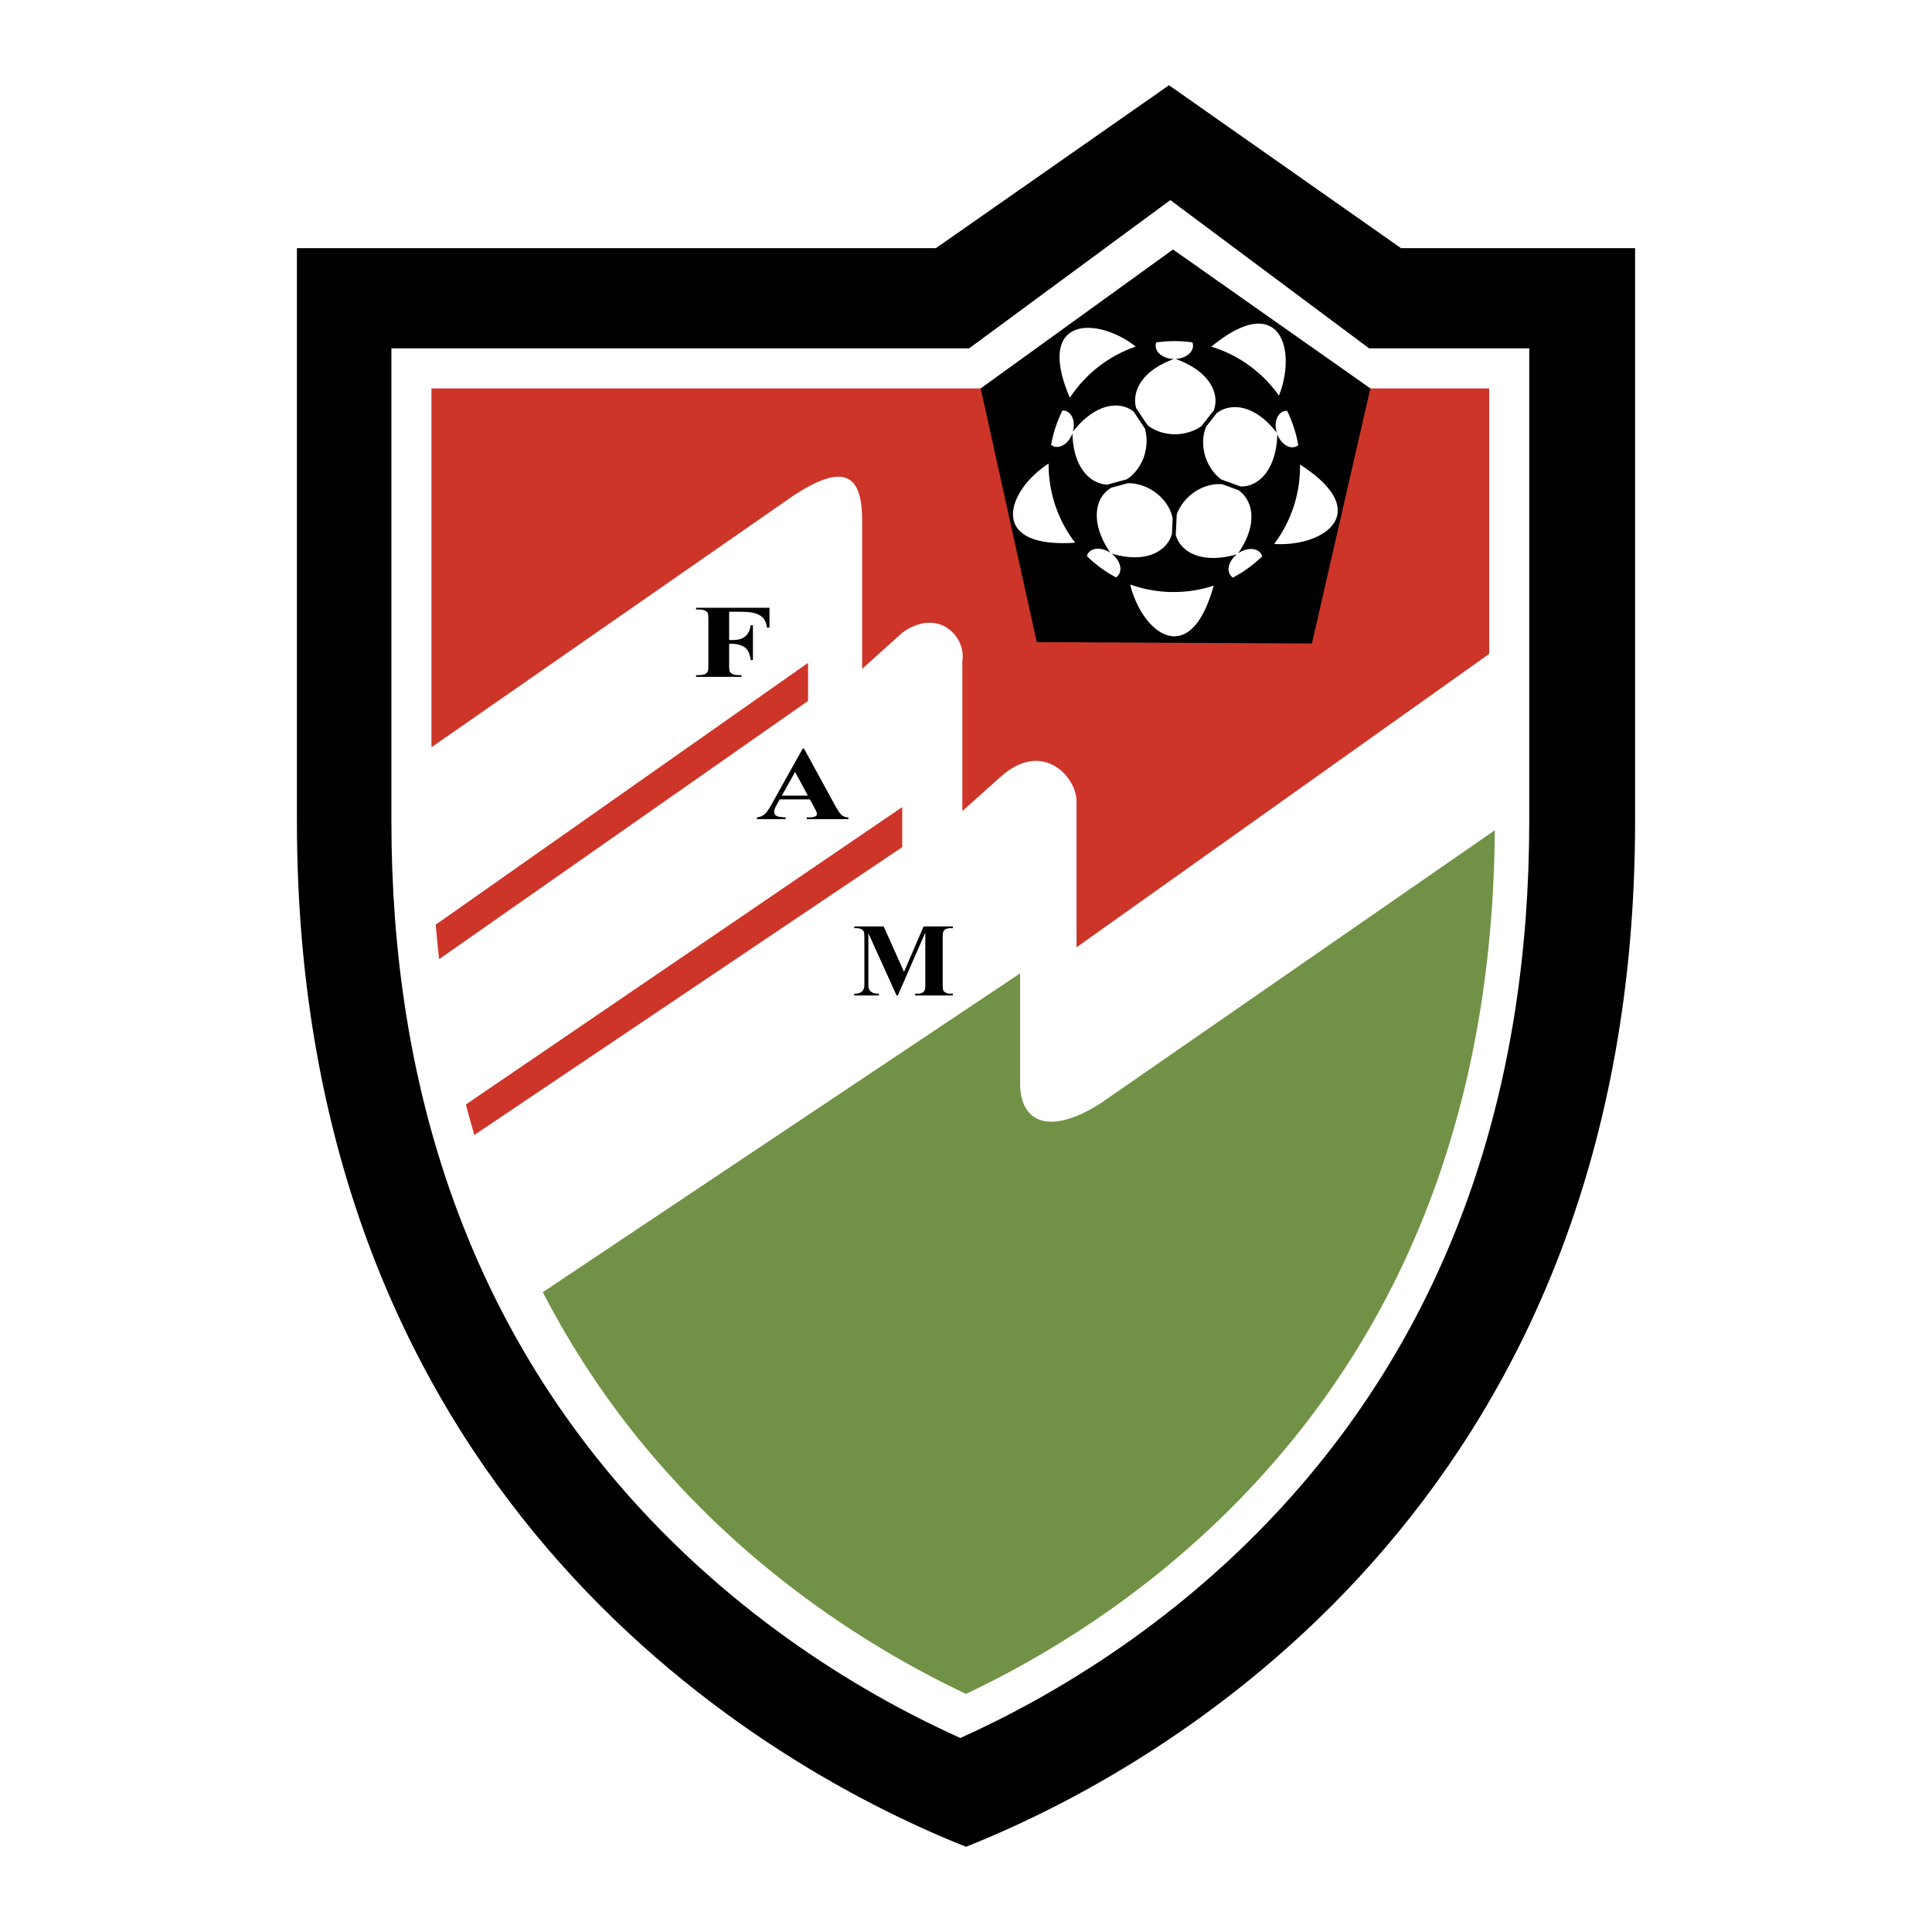 <svg xmlns="http://www.w3.org/2000/svg" width="2500" height="2500" viewBox="0 0 192.756 192.756"><g fill-rule="evenodd" clip-rule="evenodd"><path fill="#fff" d="M0 0h192.756v192.756H0V0z"/><path d="M139.783 24.76L116.631 8.504 93.373 24.76h-63.75v57.161c0 65.956 44.371 93.44 66.755 102.331 22.386-8.891 66.755-36.375 66.755-102.331V24.76h-23.35z"/><path d="M136.594 34.753l-19.83-14.79-20.071 14.79H39.05v47.168c0 26.334 7.598 48.563 22.582 66.067 11.696 13.662 25.319 21.428 34.18 25.412 8.862-3.984 22.485-11.75 34.181-25.412 14.984-17.504 22.58-39.732 22.58-66.067V34.753h-15.979z" fill="#fff"/><path d="M101.775 108.104V97.112c-34.781 23.234-44.754 29.896-47.615 31.809a85.486 85.486 0 0 0 11.075 16.469c10.406 12.156 22.396 19.471 31.143 23.609 8.747-4.139 20.737-11.453 31.144-23.609 14.174-16.559 21.439-37.602 21.613-62.554l-39.365 27.267c-5.397 3.397-7.995 1.598-7.995-1.999z" fill="#719246"/><path d="M43.047 38.75v35.803l35.976-25.01c5.396-3.597 6.995-1.999 6.995 2.398v14.79l3.998-3.598c3.597-2.598 6.396.4 5.996 2.798v14.99l3.797-3.398c4.197-3.797 7.596 0 7.596 2.399v14.59l41.172-29.274V38.75H43.047z" fill="#cd3529"/><path d="M47.325 113.238l42.691-28.719v-3.997l-43.535 29.673c.266 1.024.547 2.039.844 3.043zM80.622 66.132l-37.148 26.12c.096 1.158.205 2.309.334 3.448l36.814-25.771v-3.797z" fill="#cd3529"/><path d="M97.844 38.75l19.188-13.857 19.689 13.857-5.832 25.45-27.449-.133-5.596-25.317zM72.747 61.035v2.823h.299c.376 0 .684-.045.921-.136.238-.091.44-.245.605-.461.165-.216.272-.508.323-.877h.225v3.473h-.225c-.08-.659-.296-1.094-.649-1.306s-.753-.318-1.2-.318h-.299v2.124c0 .354.024.576.073.666.049.09.145.168.288.234.142.066.334.099.577.099h.287v.175H69.45v-.175h.288c.252 0 .456-.036.609-.108a.505.505 0 0 0 .256-.244c.047-.081.071-.296.071-.646V61.81c0-.354-.024-.576-.071-.666s-.142-.167-.285-.234c-.144-.066-.337-.099-.581-.099h-.288v-.175h7.32v1.974h-.25c-.059-.461-.21-.804-.454-1.028-.243-.225-.597-.381-1.058-.47-.255-.051-.725-.076-1.411-.076h-.849v-.001zM78.006 79.378l1.322-2.365 1.274 2.365h-2.596zm3.265 1.242c.118.229.182.358.19.389.025.064.038.13.038.194a.25.25 0 0 1-.139.233c-.136.078-.37.117-.705.117h-.171v.175h4.157v-.175c-.263-.018-.465-.08-.609-.188-.19-.143-.434-.485-.729-1.028l-3.091-5.655h-.12l-3.076 5.5c-.292.535-.538.887-.736 1.057-.199.17-.453.274-.761.313v.175h2.859v-.175c-.448-.026-.729-.067-.844-.123-.195-.095-.292-.24-.292-.434 0-.151.059-.342.177-.57l.376-.672h3.007l.469.867zM90.196 96.963l1.952-4.531h2.918v.175h-.233c-.212 0-.382.036-.508.108a.497.497 0 0 0-.212.244c-.039.084-.059.299-.059.647v4.534c0 .355.02.578.058.666.039.09.119.168.239.234s.28.1.482.1h.233v.176h-3.76v-.176h.232c.212 0 .382-.035.509-.107a.495.495 0 0 0 .212-.248c.039-.082.059-.297.059-.645v-5.1l-2.741 6.276h-.127l-2.813-6.208v4.845c0 .334.009.541.026.617.046.17.146.307.3.412.153.105.394.158.723.158v.176h-2.46v-.176h.075c.159.004.309-.021.447-.072.139-.053.243-.123.314-.213s.126-.217.165-.379a6.14 6.14 0 0 0 .011-.523v-4.347c0-.355-.02-.577-.059-.666a.528.528 0 0 0-.239-.233 1.002 1.002 0 0 0-.485-.101h-.229v-.175h2.937l2.033 4.532z"/><path d="M127.385 43.18c-2.084-2.691-4.244-2.921-5.58-2.226a3.1 3.1 0 0 0-.408.259l-1.051 1.341c-.373.87-.42 1.938-.082 3.019.314.943.871 1.727 1.559 2.251l1.955.714c.154.002.311-.004.467-.026 1.496-.219 3.084-1.766 3.195-5.182.344.911 1.125 1.468 1.795 1.251a.962.962 0 0 0 .293-.161 12.42 12.42 0 0 0-1.117-3.43.983.983 0 0 0-.322.041c-.693.224-1.001 1.181-.704 2.149zM123.531 55.206c1.92-2.81 1.475-4.937.402-5.995a3.056 3.056 0 0 0-.369-.306l-1.605-.591c-.941-.085-1.971.197-2.895.85-.801.589-1.373 1.361-1.662 2.174l-.096 2.025c.047.168.105.333.186.493.666 1.355 2.629 2.393 5.912 1.448-.762.605-1.053 1.521-.639 2.093a.948.948 0 0 0 .244.229 12.542 12.542 0 0 0 2.918-2.121.946.946 0 0 0-.137-.291c-.425-.589-1.431-.589-2.259-.008zM110.902 55.233c3.264.963 5.15-.112 5.83-1.459.08-.162.143-.328.193-.497l.07-1.56c-.188-.956-.779-1.888-1.717-2.59-.867-.624-1.852-.933-2.77-.914l-1.625.44a2.98 2.98 0 0 0-.555.418c-1.084 1.052-1.469 3.238.439 6.072-.811-.539-1.77-.534-2.188.035a.992.992 0 0 0-.143.301 12.54 12.54 0 0 0 2.912 2.129.923.923 0 0 0 .236-.222c.436-.585.125-1.542-.682-2.153zM106.994 43.225c.086 3.402 1.691 4.868 3.182 5.099.096.015.191.024.287.03l1.945-.528c.766-.489 1.393-1.291 1.742-2.312.309-.959.32-1.935.068-2.771l-1.105-1.67a2.96 2.96 0 0 0-.432-.285c-1.334-.709-3.531-.402-5.643 2.285.264-.938-.037-1.849-.707-2.072a.979.979 0 0 0-.332-.043 12.474 12.474 0 0 0-1.127 3.427c.086.065.18.122.283.156.691.229 1.507-.359 1.839-1.316zM113.293 40.443c.016.091.037.179.059.266l1.129 1.707c.705.564 1.66.903 2.732.913 1.008-.009 1.938-.306 2.652-.809l1.236-1.578a2.98 2.98 0 0 0 .133-.499c.252-1.489-.732-3.478-3.947-4.633.971-.046 1.742-.618 1.742-1.324a.943.943 0 0 0-.064-.328 12.561 12.561 0 0 0-3.608.009.985.985 0 0 0-.059.319c0 .727.814 1.315 1.828 1.33-3.2 1.156-4.085 3.141-3.833 4.627zM112.762 58.317c1.146 4.794 5.963 8.664 8.328.112a12.832 12.832 0 0 1-8.328-.112zM104.621 46.249c-4.146 2.667-6.207 8.492 2.646 7.898a12.816 12.816 0 0 1-2.646-7.898zM109.582 36.602a12.828 12.828 0 0 1 3.738-2.024c-3.889-3.031-10.066-3.051-6.58 5.108a12.864 12.864 0 0 1 2.842-3.084zM127.6 39.471c1.82-4.581.109-10.518-6.746-4.885a12.857 12.857 0 0 1 3.758 1.863 12.858 12.858 0 0 1 2.988 3.022zM129.701 46.346a12.845 12.845 0 0 1-.617 4.149 12.944 12.944 0 0 1-1.957 3.774c4.92.324 10.041-3.13 2.574-7.923z" fill="#fff"/></g></svg>